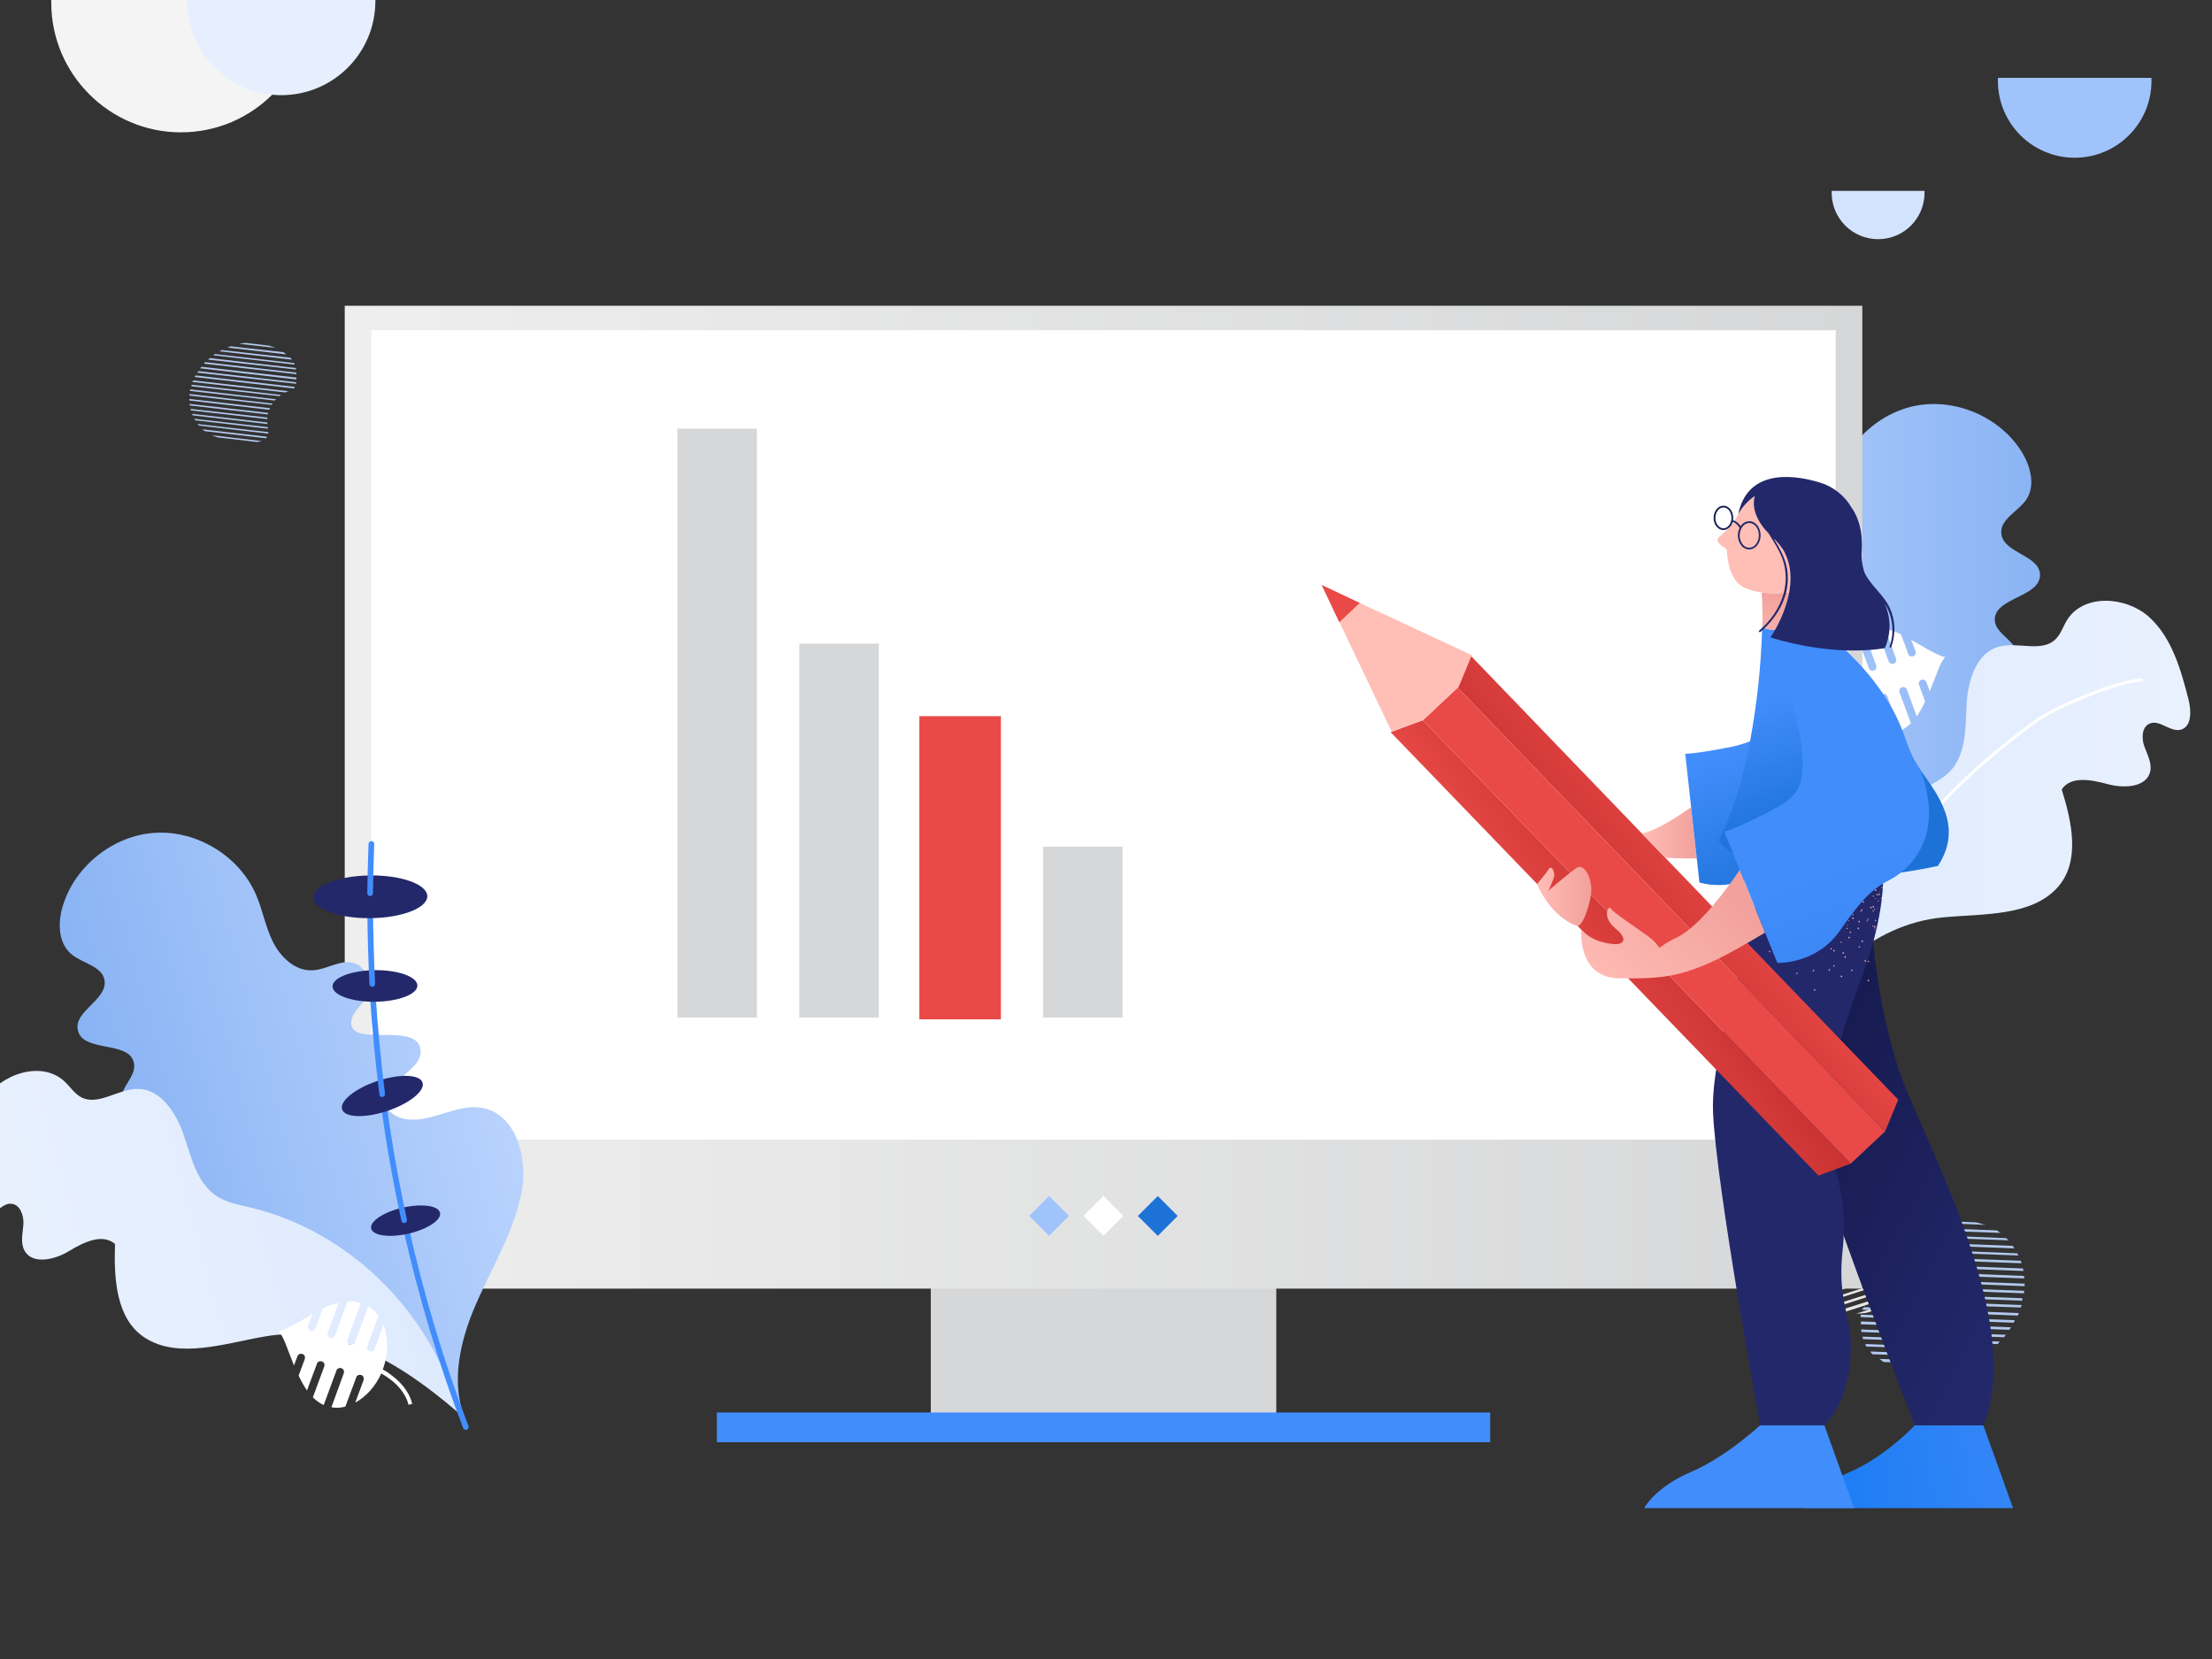 <svg xmlns="http://www.w3.org/2000/svg" version="1.1" viewBox="0 0 3000 2250" width="3000" height="2250">
<rect x="0" y="0" width="3000" height="2250" fill="#333333" stroke="none"/>
<defs/><!--ITEM: Illustration background 1--><g transform="translate(-56.25 -54.375) rotate(0.0 1538.438 1154.062)  scale(3.846 3.847)"><svg width="800.0" height="600.0" viewBox="0.0 0.0 800.0 600.0"><path style="fill:#E6E6E6;" d="M672.876,476.948l12.227-3.821c0.983-0.655,2.074-1.092,3.057-1.965l-18.996,6.114  C670.474,477.166,671.675,477.166,672.876,476.948z M664.251,476.948l27.62-8.952c0.546-0.437,0.873-0.983,1.419-1.419  l-30.895,9.825C663.05,476.729,663.705,476.838,664.251,476.948z M659.448,475.747l36.135-11.572  c0.437-0.327,0.546-0.764,0.983-1.201l-38.101,12.118C658.793,475.528,659.12,475.528,659.448,475.747z M656.609,473.891  l41.485-13.319c0.218-0.327,0.437-0.764,0.655-1.092l-42.795,13.756C656.063,473.563,656.391,473.782,656.609,473.891z   M654.535,471.816l45.197-14.411c0.218-0.328,0.218-0.655,0.437-1.092l-46.179,14.847  C654.317,471.38,654.426,471.707,654.535,471.816z M653.225,469.633l48.035-15.284c0-0.327,0.218-0.655,0.218-1.092l-48.69,15.611  C652.898,469.087,653.007,469.415,653.225,469.633z M652.024,467.231l49.891-16.048c0-0.328,0.109-0.655,0.218-1.092l-50.437,16.048  C651.806,466.685,651.915,466.904,652.024,467.231z M651.151,464.83l51.419-16.485c0-0.327,0.109-0.655,0.109-0.983l-51.856,16.703  C650.932,464.175,651.042,464.502,651.151,464.83z M650.714,461.882c0.109,0.109-0.109,0.218,0,0.327l52.293-16.703  c0-0.327,0.109-0.655,0.109-0.983l-52.075,16.594C650.932,461.336,650.823,461.554,650.714,461.882z M653.443,458.17  c-0.109,0.109-0.218,0.328-0.437,0.328l50.109-16.048c0-0.328-0.109-0.546,0-0.873l-48.799,15.721  C653.88,457.624,653.662,457.952,653.443,458.17z M655.845,455.004l46.834-14.956c0-0.328-0.109-0.546-0.218-0.873l-46.179,14.847  C656.282,454.349,656.063,454.568,655.845,455.004z M657.374,451.729l45.088-14.411c-0.109-0.327-0.109-0.546-0.218-0.873  l-44.433,14.301C657.483,451.183,657.483,451.511,657.374,451.729z M658.138,448.781l43.668-13.865  c-0.109-0.328-0.218-0.437-0.218-0.873l-43.122,13.865C658.247,448.236,658.138,448.454,658.138,448.781z M658.356,445.943  l42.467-13.537c-0.109-0.327-0.218-0.437-0.327-0.764l-42.249,13.428C658.356,445.397,658.356,445.725,658.356,445.943z   M658.138,443.214l41.267-13.21c-0.109-0.327-0.218-0.437-0.328-0.764l-41.048,13.1  C658.138,442.668,658.138,443.105,658.138,443.214z M657.592,440.703l40.284-12.991c-0.109-0.327-0.437-0.546-0.546-0.655  l-40.175,12.882C657.374,440.266,657.483,440.484,657.592,440.703z M695.365,424.982l-39.192,12.445  c0.109,0.327,0.218,0.437,0.328,0.764l39.52-12.664C696.02,425.419,695.693,425.201,695.365,424.982z M693.072,423.017  l-38.21,12.227c0.109,0.328,0.437,0.546,0.546,0.655l38.537-12.336C693.618,423.563,693.291,423.236,693.072,423.017z   M690.016,421.27l-36.463,11.572c0.109,0.328,0.218,0.437,0.328,0.764l37.227-12.009C690.671,421.598,690.452,421.38,690.016,421.27  z M686.195,419.851c-0.109,0.109-0.218-0.109-0.327,0l-32.205,10.262c-0.109,0.218-0.109,0.655-0.109,0.983l34.061-10.917  C687.068,420.179,686.631,419.96,686.195,419.851z M678.007,419.524l-20.852,6.659c-0.655,0.546-1.419,0.983-2.074,1.528  l26.419-8.406C680.409,419.415,679.099,419.415,678.007,419.524z"/>
<g>
	
		<linearGradient id="SVGID_1_-i1" gradientUnits="userSpaceOnUse" x1="5958.472" y1="-2529.595" x2="7354.134" y2="-2529.595" gradientTransform="matrix(0.1 0 0 -0.1 0 18)">
		<stop offset="0" style="stop-color:#B9D3FD"/>
		<stop offset="1" style="stop-color:#89B3F4"/>
	</linearGradient>
	<path style="fill:url(#SVGID_1_-i1);" d="M734.666,291.794c1.528,4.585-0.218,9.498-2.511,13.756   c-6.223,11.681-16.266,21.288-28.275,26.856c-6.659,3.166-13.865,5.022-20.742,7.86c-19.978,8.297-36.245,24.891-43.996,45.088   c2.293-13.974-5.022-27.839-13.974-38.865c-8.843-11.026-19.542-20.961-25.873-33.625c-5.459-10.917-5.568-27.074,5.459-32.315   c8.079-3.821,18.232,0.437,26.529-3.057c2.948-1.31,5.568-3.93,5.458-7.096c-0.437-8.079-16.376-7.533-16.812-15.611   c-0.437-9.28,24.018-6.55,20.852-15.393c-1.31-3.712-6.55-4.804-8.297-8.297c-1.856-3.493-1.747-8.406,1.419-10.917   c4.039-3.275,10.153-0.655,15.284-1.856c5.786-1.31,9.498-7.205,10.699-13.1c1.201-5.895,0.546-11.9,1.419-17.795   c2.074-14.52,13.974-27.074,28.275-30.131c14.301-3.057,30.24,3.712,37.991,16.157c3.166,5.131,4.913,12.009,1.528,16.921   c-2.948,4.148-9.279,6.878-8.734,11.9c0.655,6.878,13.428,7.533,13.646,14.411c0.218,8.079-16.376,8.079-15.939,16.157   c0.218,3.603,4.039,5.677,6.332,8.515c4.367,5.24,2.62,14.301-3.384,17.576c-2.402,1.31-5.24,1.856-7.096,3.712   c-4.804,4.694-0.109,12.991,5.568,16.485C725.169,282.624,732.592,285.353,734.666,291.794z"/>
	
		<linearGradient id="SVGID_2_-i1" gradientUnits="userSpaceOnUse" x1="6414.08" y1="-2855.149" x2="7869.931" y2="-2855.149" gradientTransform="matrix(0.1 0 0 -0.1 0 18)">
		<stop offset="0" style="stop-color:#DEEAFE"/>
		<stop offset="1" style="stop-color:#E9F1FE"/>
	</linearGradient>
	<path style="fill:url(#SVGID_2_-i1);" d="M692.745,292.34c3.384-1.856,6.987-3.603,9.716-6.441c5.568-6.114,5.24-15.284,5.677-23.581   c0.437-8.297,3.384-18.013,11.354-20.197c6.659-1.856,15.066,2.183,19.978-2.62c1.856-1.747,2.62-4.367,3.93-6.55   c5.677-9.498,20.633-8.734,28.93-1.419c8.188,7.314,11.354,18.668,14.083,29.367c0.983,3.93,1.092,9.389-2.729,10.48   c-3.712,0.983-7.424-3.603-10.917-2.183c-2.838,1.092-3.057,5.131-1.965,8.079c0.983,2.838,2.729,5.786,2.074,8.843   c-1.31,5.677-9.279,6.004-14.956,4.476c-5.677-1.528-12.991-3.057-16.266,1.856c3.603,11.463,6.659,25.437-1.419,34.498   c-9.279,10.371-26.419,9.28-40.284,10.59c-25.764,2.402-43.996,22.052-58.516,43.559   C640.561,345.069,661.195,309.48,692.745,292.34z"/>
</g>
<g>
	<path style="fill:#FFFFFF;" d="M660.43,364.72c-0.109,0-0.109,0-0.218,0c-0.328-0.109-0.437-0.437-0.328-0.655   c13.101-40.066,33.952-67.904,72.053-95.961c7.096-5.24,28.494-14.083,37.773-14.847c0.218,0,0.546,0.218,0.546,0.546   s-0.218,0.546-0.546,0.546c-8.843,0.764-30.349,9.607-37.118,14.629c-37.991,27.948-58.734,55.568-71.725,95.415   C660.867,364.502,660.649,364.72,660.43,364.72z"/>
</g>
<path style="fill:#FFFFFF;" d="M680.627,247.252l-4.367-12.009c-1.528-0.109-3.166,0.109-4.694,0.655l4.694,12.882  c0.218,0.764-0.109,1.528-0.873,1.747c-0.764,0.218-1.528-0.109-1.747-0.873l-4.694-12.664c-1.419,0.873-2.62,2.074-3.603,3.384  l3.93,10.699c0.218,0.764-0.109,1.528-0.873,1.747c-0.764,0.218-1.528-0.109-1.747-0.873l-3.057-8.406  c-1.747,4.367-1.856,9.935,0.109,15.393c0,0.109,0.109,0.218,0.109,0.328c-0.983,0.546-2.074,1.201-2.948,1.965  c-2.729,1.965-6.223,5.349-7.424,10.153l1.31,0.328c1.092-4.367,4.367-7.533,6.878-9.28c0.873-0.655,1.747-1.201,2.729-1.747  c2.074,4.585,5.458,8.297,9.17,10.262l-2.948-7.969c-0.218-0.764,0.109-1.528,0.873-1.747s1.528,0.109,1.747,0.873l3.821,10.262  c1.638,0.437,3.275,0.546,4.913,0.218l-4.367-12.009c-0.218-0.764,0.109-1.528,0.873-1.747c0.764-0.218,1.528,0.109,1.747,0.873  l4.476,12.118c1.419-0.655,2.729-1.638,3.821-2.729l-4.039-10.917c-0.218-0.764,0.109-1.528,0.873-1.747  c0.764-0.218,1.528,0.109,1.747,0.873l3.493,9.389c1.092-1.638,2.074-3.384,2.948-5.24l-2.183-5.895  c-0.218-0.764,0.109-1.528,0.873-1.747c0.764-0.218,1.528,0.109,1.747,0.873l1.201,3.166c2.183-5.24,3.603-10.371,5.459-12.009  c-3.057-0.655-7.314-3.493-12.009-6.114l1.528,4.039c0.218,0.764-0.109,1.528-0.873,1.747c-0.764,0.218-1.528-0.109-1.747-0.873  l-2.511-6.878c-1.856-0.873-3.712-1.528-5.568-1.965l3.821,10.59c0.218,0.764-0.109,1.528-0.873,1.747  C681.719,248.344,680.954,248.016,680.627,247.252z"/>
<rect x="342.853" y="380.986" style="fill:#D6D7D8;" width="121.835" height="135.481"/>
<rect x="267.415" y="512.101" style="fill:#428DFC;" width="272.709" height="10.48"/>
<linearGradient id="SVGID_3_-i1" gradientUnits="userSpaceOnUse" x1="1361.922" y1="-2771.782" x2="6713.474" y2="-2771.782" gradientTransform="matrix(0.1 0 0 -0.1 0 18)">
	<stop offset="0" style="stop-color:#EEEEEE"/>
	<stop offset="1" style="stop-color:#D6D7D8"/>
</linearGradient>
<rect x="136.192" y="121.924" style="fill:url(#SVGID_3_-i1);" width="535.155" height="346.508"/>
<rect x="145.581" y="130.549" style="fill:#FFFFFF;" width="516.378" height="285.372"/>
<g>
	
		<rect x="379.613" y="437.736" transform="matrix(-0.707 -0.707 0.707 -0.707 343.481 1027.681)" style="fill:#A1C3FC;" width="9.934" height="9.934"/>
	
		<rect x="398.775" y="437.721" transform="matrix(-0.707 -0.707 0.707 -0.707 376.203 1041.205)" style="fill:#FFFFFF;" width="9.934" height="9.934"/>
	
		<rect x="417.938" y="437.751" transform="matrix(-0.707 -0.707 0.707 -0.707 408.894 1054.806)" style="fill:#1D72D8;" width="9.934" height="9.934"/>
</g>
<path style="fill:#D3E3FE;" d="M660.539,81.422c0,0.218,0,0.437,0,0.655c0,9.061,7.314,16.376,16.376,16.376  s16.376-7.314,16.376-16.376c0-0.218,0-0.437,0-0.655H660.539z"/>
<path style="fill:#A1C3FC;" d="M719.164,41.574c0,0.328,0,0.764,0,1.092c0,14.956,12.118,27.074,27.074,27.074  s27.074-12.118,27.074-27.074c0-0.328,0-0.764,0-1.092C773.313,41.574,719.164,41.574,719.164,41.574z"/>
<path style="fill:#F4F4F4;" d="M32.698,13.19c0,0.655,0,1.201,0,1.856c0,25.218,20.524,45.743,45.743,45.743  s45.743-20.524,45.743-45.743c0-0.655,0-1.201,0-1.856C124.183,13.19,32.698,13.19,32.698,13.19z"/>
<path style="fill:#E7EFFE;" d="M80.624,13.19c0,0.437,0,0.873,0,1.31c0,18.341,14.847,33.188,33.188,33.188S147,32.841,147,14.5  c0-0.437,0-0.873,0-1.31C147,13.19,80.624,13.19,80.624,13.19z"/>
<g>
	
		<linearGradient id="SVGID_4_-i1" gradientUnits="userSpaceOnUse" x1="4547.144" y1="-2848.55" x2="5952.891" y2="-2848.55" gradientTransform="matrix(-0.096 0.026 -0.026 -0.096 553.607 -2.232)">
		<stop offset="0" style="stop-color:#B9D3FD"/>
		<stop offset="1" style="stop-color:#89B3F4"/>
	</linearGradient>
	<path style="fill:url(#SVGID_4_-i1);" d="M61.41,450.31c-0.218,4.803,2.729,9.17,6.114,12.664c9.17,9.716,21.507,16.376,34.607,18.559   c7.314,1.201,14.847,1.201,22.271,2.074c21.616,2.729,41.812,14.52,54.804,31.987c-6.004-12.991-2.511-28.384,3.166-41.485   c5.677-13.1,13.428-25.546,16.157-39.52c2.402-12.009-1.856-27.839-13.974-29.913c-8.952-1.528-17.686,5.349-26.638,4.039   c-3.166-0.437-6.55-2.293-7.205-5.459c-1.747-7.969,13.974-11.681,12.118-19.651c-2.074-9.17-25.109,0-24.345-9.28   c0.328-3.93,5.022-6.332,5.895-10.262s-0.546-8.624-4.258-10.153c-4.804-2.074-10.044,2.074-15.284,2.293   c-6.004,0.328-11.135-4.476-13.865-9.825s-3.712-11.463-6.114-16.921c-5.895-13.537-20.742-22.598-35.481-21.725   c-14.738,0.873-28.384,11.681-32.642,25.873c-1.747,5.786-1.638,12.991,3.057,16.921c3.93,3.275,10.808,4.148,11.681,9.17   c1.201,6.878-11.026,10.917-9.389,17.686c1.856,7.969,18.122,3.493,19.76,11.463c0.764,3.603-2.402,6.659-3.821,9.935   c-2.838,6.223,1.31,14.52,7.969,16.157c2.62,0.655,5.568,0.327,7.969,1.638c5.895,3.275,3.603,12.555-0.983,17.467   C68.179,439.065,61.847,443.541,61.41,450.31z"/>
	
		<linearGradient id="SVGID_5_-i1" gradientUnits="userSpaceOnUse" x1="5005.235" y1="-3177.05" x2="6471.752" y2="-3177.05" gradientTransform="matrix(-0.096 0.026 -0.026 -0.096 553.607 -2.232)">
		<stop offset="0" style="stop-color:#DEEAFE"/>
		<stop offset="1" style="stop-color:#E9F1FE"/>
	</linearGradient>
	<path style="fill:url(#SVGID_5_-i1);" d="M102.458,439.72c-3.821-0.873-7.751-1.638-11.135-3.712   c-7.096-4.476-9.17-13.537-11.79-21.397c-2.62-7.86-8.079-16.594-16.376-16.594c-6.987,0-14.083,6.223-20.087,2.838   c-2.293-1.31-3.712-3.603-5.568-5.349c-7.969-7.642-22.38-2.948-28.384,6.332s-6.004,21.179-5.895,32.315   c0.109,4.039,1.419,9.389,5.459,9.389c3.821,0,6.223-5.459,10.044-5.022c3.057,0.327,4.367,4.258,4.148,7.314   c-0.218,3.057-1.092,6.332,0.328,9.061c2.729,5.24,10.699,3.384,15.721,0.327c5.022-3.057,11.79-6.441,16.266-2.511   c-0.437,12.118,0.328,26.528,10.59,33.079c11.79,7.533,28.166,1.965,41.922-0.437c25.655-4.585,48.69,9.716,68.45,26.747   C167.088,476.948,137.611,447.908,102.458,439.72z"/>
	<path style="fill:none;stroke:#428DFC;stroke-width:2;stroke-linecap:round;stroke-miterlimit:10;" d="M178.878,517.232   c-8.734-22.817-15.721-46.288-21.07-70.088"/>
	
		<ellipse transform="matrix(-0.224 -0.975 0.975 -0.224 -240.659 697.743)" style="fill:#23286B;" cx="157.599" cy="444.732" rx="4.694" ry="12.445"/>
	<path style="fill:none;stroke:#428DFC;stroke-width:2;stroke-linecap:round;stroke-miterlimit:10;" d="M157.153,444.305   c-2.948-13.537-5.349-27.074-7.205-40.83"/>
	
		<ellipse transform="matrix(-0.317 -0.948 0.948 -0.317 -182.659 669.146)" style="fill:#23286B;" cx="149.504" cy="400.314" rx="5.568" ry="14.957"/>
	<path style="fill:none;stroke:#428DFC;stroke-width:2;stroke-linecap:round;stroke-miterlimit:10;" d="M149.402,399.873   c-1.419-11.354-2.511-22.708-3.275-34.061"/>
	
		<ellipse transform="matrix(-0.011 -1 1 -0.011 -213.399 512.59)" style="fill:#23286B;" cx="146.883" cy="361.865" rx="5.567" ry="14.956"/>
	<path style="fill:none;stroke:#428DFC;stroke-width:2;stroke-linecap:round;stroke-miterlimit:10;" d="M145.908,361.008   c-0.437-8.624-0.655-17.358-0.764-26.092"/>
	
		<ellipse transform="matrix(-0.011 -1 1 -0.011 -183.616 479.179)" style="fill:#23286B;" cx="145.246" cy="330.426" rx="7.532" ry="20.087"/>
	<path style="fill:none;stroke:#428DFC;stroke-width:2;stroke-linecap:round;stroke-miterlimit:10;" d="M145.144,329.021   c0.109-5.786,0.218-11.572,0.437-17.358"/>
</g>
<path style="fill:#FFFFFF;" d="M132.808,484.917l4.367-12.009c1.528-0.109,3.166,0.109,4.694,0.655l-4.694,12.882  c-0.218,0.764,0.109,1.528,0.873,1.747s1.528-0.109,1.747-0.873l4.694-12.664c1.419,0.873,2.62,2.074,3.603,3.384l-3.93,10.699  c-0.218,0.764,0.109,1.528,0.873,1.747s1.528-0.109,1.747-0.873l3.057-8.406c1.747,4.367,1.856,9.935-0.109,15.393  c0,0.109-0.109,0.218-0.109,0.328c0.983,0.546,2.074,1.201,2.948,1.965c2.729,1.965,6.223,5.349,7.424,10.153l-1.31,0.328  c-1.092-4.367-4.367-7.533-6.878-9.28c-0.873-0.655-1.747-1.201-2.729-1.747c-2.074,4.585-5.459,8.297-9.17,10.262l2.948-7.969  c0.218-0.764-0.109-1.528-0.873-1.747c-0.764-0.218-1.528,0.109-1.747,0.873l-3.821,10.262c-1.638,0.437-3.275,0.546-4.913,0.218  l4.367-12.009c0.218-0.764-0.109-1.528-0.873-1.747s-1.528,0.109-1.747,0.873l-4.476,12.118c-1.419-0.655-2.729-1.638-3.821-2.729  l4.039-10.917c0.218-0.764-0.109-1.528-0.873-1.747c-0.764-0.218-1.528,0.109-1.747,0.873l-3.493,9.389  c-1.092-1.638-2.074-3.384-2.948-5.24l2.183-5.895c0.218-0.764-0.109-1.528-0.873-1.747s-1.528,0.109-1.747,0.873l-1.201,3.166  c-2.183-5.24-3.603-10.371-5.459-12.009c3.057-0.655,7.314-3.493,12.009-6.114l-1.528,4.039c-0.218,0.764,0.109,1.528,0.873,1.747  s1.528-0.109,1.747-0.873l2.511-6.878c1.856-0.873,3.712-1.528,5.568-1.965l-3.821,10.59c-0.218,0.764,0.109,1.528,0.873,1.747  C131.716,486.009,132.48,485.681,132.808,484.917z"/>
<path style="fill:#B3C9EE;" d="M109.555,136.007l-8.188-0.983c-0.764,0.109-1.528,0.109-2.293,0.328l12.773,1.419  C110.974,136.553,110.319,136.225,109.555,136.007z M114.576,138.3l-18.559-2.074c-0.437,0.109-0.764,0.328-1.201,0.437  l20.742,2.402C115.231,138.736,114.904,138.518,114.576,138.3z M117.087,140.265l-24.236-2.729  c-0.328,0.109-0.546,0.328-0.873,0.437l25.546,2.948C117.415,140.592,117.196,140.483,117.087,140.265z M118.288,142.121  l-27.839-3.166c-0.218,0.109-0.437,0.328-0.655,0.437l28.712,3.275C118.507,142.448,118.397,142.23,118.288,142.121z   M118.943,143.867l-30.349-3.493c-0.218,0.109-0.328,0.328-0.546,0.546l31.005,3.493  C118.943,144.195,118.943,143.977,118.943,143.867z M119.162,145.505l-32.205-3.712c-0.109,0.218-0.328,0.328-0.437,0.546  l32.642,3.712C119.162,145.942,119.162,145.723,119.162,145.505z M119.162,147.252l-33.515-3.821  c-0.109,0.218-0.218,0.328-0.437,0.546l33.843,3.93C119.162,147.579,119.162,147.47,119.162,147.252z M119.052,148.889l-34.498-3.93  c-0.109,0.218-0.218,0.328-0.328,0.546l34.825,3.93C119.052,149.326,119.052,149.108,119.052,148.889z M118.507,150.745  c0-0.109,0.109-0.109,0.109-0.218l-35.044-4.039c-0.109,0.218-0.218,0.328-0.328,0.546l34.935,4.039  C118.288,150.964,118.397,150.854,118.507,150.745z M115.996,152.164c0.109,0,0.218-0.109,0.328-0.109l-33.625-3.821  c-0.109,0.218-0.109,0.328-0.218,0.546l32.751,3.712C115.559,152.383,115.777,152.274,115.996,152.164z M113.703,153.365  l-31.441-3.603c-0.109,0.218-0.109,0.328-0.109,0.546l31.005,3.493C113.266,153.693,113.485,153.584,113.703,153.365z   M111.956,154.894l-30.24-3.493c0,0.218-0.109,0.328-0.109,0.546l29.804,3.384C111.738,155.221,111.847,155.003,111.956,154.894z   M110.755,156.422l-29.258-3.384c0,0.218,0,0.328-0.109,0.546l28.93,3.275C110.537,156.75,110.646,156.64,110.755,156.422z   M109.882,158.06l-28.494-3.275c0,0.218,0,0.328,0,0.546l28.275,3.275C109.664,158.387,109.773,158.169,109.882,158.06z   M109.227,159.697l-27.729-3.166c0,0.218,0,0.328,0,0.546l27.511,3.166C109.118,160.025,109.227,159.806,109.227,159.697z   M108.899,161.335l-27.074-3.057c0,0.218,0.109,0.437,0.109,0.546l26.965,3.057C108.899,161.662,108.899,161.444,108.899,161.335z   M82.589,160.571l26.31,3.057c0-0.218,0-0.328,0-0.546l-26.529-3.057C82.371,160.134,82.48,160.352,82.589,160.571z M83.463,162.317  l25.655,2.948c0-0.218-0.109-0.437-0.109-0.546l-25.873-2.948C83.244,161.881,83.354,162.099,83.463,162.317z M84.773,164.173  l24.454,2.838c0-0.218,0-0.328,0-0.546l-25-2.838C84.445,163.737,84.554,163.955,84.773,164.173z M86.629,166.029  c0.109,0,0.109,0.109,0.218,0.109l21.616,2.511c0.109-0.109,0.218-0.328,0.328-0.546l-22.817-2.62  C86.192,165.592,86.41,165.811,86.629,166.029z M91.323,168.322l13.974,1.638c0.546-0.109,1.092-0.218,1.638-0.328l-17.686-2.074  C89.904,167.776,90.668,168.103,91.323,168.322z"/>
<path style="fill:#B3C9EE;" d="M687.068,497.253l12.773,0.546c1.201-0.218,2.402-0.328,3.493-0.764l-19.978-0.655  C684.775,496.598,685.867,497.035,687.068,497.253z M678.989,494.306l29.039,0.983c0.655-0.218,1.092-0.546,1.856-0.873  l-32.424-1.201C678.007,493.76,678.443,494.087,678.989,494.306z M674.95,491.576l37.882,1.31c0.546-0.218,0.764-0.546,1.31-0.764  l-39.956-1.528C674.404,491.14,674.732,491.249,674.95,491.576z M672.767,488.847l43.559,1.528c0.327-0.218,0.655-0.546,0.983-0.764  l-44.869-1.638C672.439,488.41,672.657,488.738,672.767,488.847z M671.566,486.227l47.489,1.747  c0.328-0.218,0.437-0.546,0.764-0.873l-48.472-1.747C671.566,485.681,671.566,486.009,671.566,486.227z M671.02,483.716  l50.328,1.856c0.109-0.328,0.437-0.546,0.655-0.873l-51.092-1.856C671.02,483.061,671.02,483.389,671.02,483.716z M670.802,480.987  l52.402,1.965c0.109-0.328,0.327-0.546,0.655-0.873l-52.948-2.074C670.802,480.55,670.802,480.659,670.802,480.987z   M670.802,478.476l53.93,1.965c0.109-0.328,0.328-0.546,0.437-0.873l-54.476-1.965C670.802,477.821,670.802,478.148,670.802,478.476  z M671.457,475.528c0,0.218-0.109,0.218-0.109,0.328l54.804,2.074c0.109-0.327,0.328-0.546,0.437-0.873l-54.585-2.074  C671.784,475.201,671.566,475.31,671.457,475.528z M675.168,473.017c-0.218,0-0.328,0.218-0.546,0.218l52.62,1.856  c0.109-0.327,0.109-0.546,0.328-0.873l-51.201-1.856C675.823,472.581,675.496,472.799,675.168,473.017z M678.553,470.834  l49.127,1.856c0.109-0.328,0.109-0.546,0.109-0.873l-48.472-1.747C679.208,470.288,678.88,470.506,678.553,470.834z   M681.064,468.323l47.271,1.747c0-0.328,0.109-0.546,0.109-0.873l-46.616-1.638C681.391,467.777,681.282,468.105,681.064,468.323z   M682.81,465.812l45.743,1.747c0-0.327,0-0.546,0.109-0.873l-45.197-1.638C683.029,465.266,682.919,465.485,682.81,465.812z   M683.902,463.192l44.542,1.638c0-0.327,0-0.546-0.109-0.873l-44.214-1.747C684.23,462.646,684.12,462.974,683.902,463.192z   M684.775,460.572l43.341,1.638c0-0.327,0-0.546-0.109-0.873l-43.013-1.638C684.885,460.026,684.775,460.354,684.775,460.572z   M685.103,457.952l42.358,1.528c0-0.327-0.218-0.655-0.218-0.873l-42.14-1.528C684.994,457.406,685.103,457.733,685.103,457.952z   M725.933,455.987l-41.157-1.638c0,0.328,0,0.546,0.109,0.873l41.485,1.528C726.37,456.642,726.151,456.314,725.933,455.987z   M724.404,453.367l-40.066-1.528c0,0.327,0.218,0.655,0.218,0.873l40.502,1.528C724.732,454.022,724.623,453.694,724.404,453.367z   M722.112,450.637l-38.21-1.528c0,0.328,0,0.546,0.109,0.873l39.083,1.419C722.658,451.292,722.439,450.965,722.112,450.637z   M719.055,448.017c-0.218,0-0.218-0.109-0.328-0.109l-33.843-1.31c-0.109,0.218-0.327,0.546-0.437,0.873l35.699,1.31  C719.71,448.672,719.383,448.345,719.055,448.017z M711.522,445.07l-21.834-0.873c-0.873,0.218-1.638,0.437-2.511,0.655l27.62,1.092  C713.706,445.725,712.505,445.288,711.522,445.07z"/>
</svg></g><!--ITEM: Illustration component 2--><g transform="translate(1792.5 646.875) rotate(0.0 468.75 699.375)  scale(2.799 2.797)"><svg width="335.0" height="500.0" viewBox="0.0 0.0 335.0 500.0"><g id="woman-i2">
	
		<linearGradient id="R_shoe_1_-i2" gradientUnits="userSpaceOnUse" x1="7778.369" y1="7628.074" x2="5696.809" y2="7971.35" gradientTransform="matrix(0.074 0 0 0.074 -207.402 -94.866)">
		<stop offset="0" style="stop-color:#3E8AF8"/>
		<stop offset="1" style="stop-color:#1479F2"/>
	</linearGradient>
	<path id="R_shoe-i2" fill="url(#R_shoe_1_-i2)" d="M320.592,459.812L335,499.996L233.281,500c0,0,5.215-10.058,22.603-17.507   c17.388-7.45,31.509-22.684,31.509-22.684L320.592,459.812"/>
	<path id="L_shoe-i2" fill="#428DFC" d="M243.566,459.812l14.408,40.184L156.255,500c0,0,5.215-10.058,22.603-17.507   c17.388-7.45,33.615-22.681,33.615-22.681H243.566"/>
	
		<linearGradient id="R_trousers_1_-i2" gradientUnits="userSpaceOnUse" x1="7701.417" y1="6174.831" x2="5836.122" y2="5186.123" gradientTransform="matrix(0.074 0 0 0.074 -207.402 -94.866)">
		<stop offset="0" style="stop-color:#23286B"/>
		<stop offset="1" style="stop-color:#151A4F"/>
	</linearGradient>
	<path id="R_trousers-i2" fill="url(#R_trousers_1_-i2)" d="M270.849,176.36c0,0,4.075,9.413-3.586,49.243l0,0   c1.808,20.913,5.923,41.561,12.269,61.57c10.215,31.15,62.223,121.652,41.06,172.639l-33.198-0.004   c0,0-44.636-114.42-51.787-145.569c-7.15-31.15-23.66-123.151-32.357-139.513l0,0L270.849,176.36"/>
	<path id="L_trousers-i2" fill="#23286B" d="M268.295,171.763c0,0,11.749,20.937-6.129,69.45s-18.388,63.323-17.367,76.599   c1.022,13.278,10.726,28.597,7.661,56.683c-3.065,28.087,5.688,31.811,3.646,54.279c-2.043,22.468-12.541,31.036-12.541,31.036   h-31.093c0,0-21.304-115.956-22.836-151.702c-1.533-35.746,26.065-98.897,25.028-133.793l0,0L268.295,171.763z"/>
	<path id="texture-i2" opacity="0.86" fill="#ffbeb6" enable-background="new    " d="M260.249,218.592   c-0.156-0.138-0.397-0.121-0.533,0.035c-0.001,0.001-0.001,0.001-0.002,0.002c-0.142,0.161-0.127,0.406,0.034,0.549   c0.161,0.142,0.406,0.127,0.55-0.034c0.001-0.001,0.001-0.001,0.002-0.002C260.432,218.975,260.411,218.733,260.249,218.592z    M238.887,248.323c-0.213,0.015-0.374,0.197-0.364,0.41c0.011,0.206,0.186,0.363,0.39,0.352c0.007,0,0.014-0.001,0.021-0.001   c0.213-0.015,0.374-0.197,0.364-0.41C239.282,248.462,239.098,248.305,238.887,248.323L238.887,248.323z M238.225,238.995   c-0.211,0.018-0.367,0.202-0.35,0.412l0,0c0.013,0.213,0.197,0.377,0.411,0.364c0.213-0.013,0.377-0.197,0.364-0.41l0,0   C238.624,239.147,238.44,238.988,238.225,238.995z M262.506,205.719c-0.192-0.07-0.404,0.03-0.474,0.224   c-0.002,0.005-0.003,0.012-0.005,0.018c-0.073,0.197,0.027,0.415,0.224,0.488c0.197,0.073,0.415-0.027,0.488-0.224   c0.003-0.008,0.005-0.018,0.008-0.025c0.07-0.192-0.03-0.404-0.224-0.474C262.517,205.723,262.512,205.721,262.506,205.719z    M257.241,239.019c-0.091-0.197-0.326-0.281-0.523-0.19c-0.197,0.091-0.281,0.326-0.19,0.523s0.326,0.281,0.523,0.19   c0.002-0.001,0.004-0.002,0.007-0.003C257.248,239.442,257.33,239.212,257.241,239.019z M253.069,230.655   c-0.091-0.197-0.326-0.281-0.523-0.19c-0.197,0.091-0.283,0.326-0.19,0.523c0.093,0.197,0.326,0.281,0.523,0.19   c0.002-0.001,0.005-0.002,0.007-0.003C253.076,231.079,253.158,230.85,253.069,230.655z M269.178,202.277   c-0.182-0.043-0.367,0.067-0.412,0.25c-0.045,0.182,0.067,0.367,0.25,0.412l0,0c0.182,0.043,0.367-0.067,0.412-0.25   C269.473,202.505,269.361,202.321,269.178,202.277z M265.254,234.755c-0.1-0.161-0.312-0.211-0.473-0.11   c-0.161,0.1-0.211,0.312-0.11,0.473c0.001,0.001,0.001,0.002,0.002,0.003c0.102,0.16,0.314,0.206,0.474,0.104   C265.305,235.124,265.353,234.915,265.254,234.755z M260.833,227.684c-0.101-0.16-0.313-0.209-0.474-0.107   c-0.16,0.101-0.209,0.313-0.108,0.474c0.101,0.16,0.313,0.209,0.474,0.107l0,0c0.159-0.094,0.211-0.301,0.116-0.461   C260.838,227.694,260.835,227.688,260.833,227.684L260.833,227.684z M256.414,220.6c-0.027-0.06-0.075-0.107-0.136-0.129   l-0.014-0.002c-0.105-0.047-0.227-0.037-0.325,0.024c-0.164,0.103-0.214,0.319-0.111,0.485c0.001,0.001,0.001,0.002,0.002,0.003   c0.102,0.159,0.313,0.206,0.474,0.107c0.075-0.043,0.126-0.118,0.14-0.204C256.482,220.79,256.472,220.682,256.414,220.6z    M230.414,240.385c-0.186-0.042-0.369,0.073-0.412,0.257c0,0.002-0.001,0.005-0.001,0.005c-0.048,0.177,0.058,0.361,0.236,0.407   c0.004,0.001,0.01,0.002,0.014,0.003c0.189,0.039,0.377-0.075,0.428-0.262C230.711,240.612,230.596,240.431,230.414,240.385z    M268.563,214.789c-0.153-0.111-0.369-0.077-0.479,0.076c-0.002,0.003-0.004,0.007-0.007,0.011   c-0.111,0.142-0.085,0.348,0.056,0.458c0.005,0.005,0.012,0.008,0.017,0.013c0.149,0.115,0.361,0.088,0.475-0.06   c0.003-0.004,0.005-0.008,0.01-0.013C268.744,215.118,268.713,214.905,268.563,214.789z M261.767,209.942   c-0.16-0.103-0.372-0.065-0.487,0.086c-0.11,0.159-0.072,0.375,0.086,0.487c0.162,0.104,0.379,0.058,0.483-0.103   C261.951,210.257,261.914,210.053,261.767,209.942L261.767,209.942z M248.157,236.7c-0.186,0.042-0.308,0.22-0.279,0.407   c0.033,0.186,0.209,0.31,0.394,0.278c0.188-0.03,0.317-0.204,0.292-0.392C248.53,236.802,248.349,236.672,248.157,236.7   L248.157,236.7z M246.783,228.475c-0.186,0.042-0.308,0.22-0.279,0.407c0.033,0.186,0.209,0.31,0.394,0.278   c0.181-0.025,0.308-0.192,0.281-0.374c-0.001-0.007-0.002-0.014-0.003-0.021C247.146,228.578,246.971,228.45,246.783,228.475z    M217.262,229.845c-0.155-0.109-0.369-0.077-0.485,0.073c-0.111,0.153-0.077,0.369,0.076,0.479   c0.003,0.002,0.007,0.004,0.011,0.007c0.142,0.111,0.348,0.085,0.457-0.056c0.004-0.005,0.008-0.012,0.013-0.018   c0.115-0.148,0.088-0.361-0.06-0.475C217.271,229.851,217.267,229.848,217.262,229.845L217.262,229.845z M264.616,214.27   c-0.076-0.084-0.208-0.089-0.291-0.013c-0.084,0.076-0.089,0.207-0.013,0.291c0.076,0.084,0.208,0.089,0.291,0.013l0,0   C264.684,214.483,264.689,214.356,264.616,214.27L264.616,214.27z M261.261,210.682c-0.076-0.084-0.207-0.089-0.291-0.013   s-0.089,0.207-0.013,0.291c0.076,0.084,0.207,0.089,0.291,0.013l0,0C261.328,210.894,261.335,210.767,261.261,210.682   L261.261,210.682z M268.485,204.259c-0.1-0.047-0.216-0.002-0.263,0.097c-0.001,0.002-0.002,0.004-0.002,0.007   c-0.043,0.105,0,0.226,0.101,0.279c0.102,0.04,0.217-0.004,0.265-0.103C268.63,204.433,268.585,204.312,268.485,204.259   L268.485,204.259z M254.94,217.34c-0.033-0.102-0.141-0.159-0.244-0.126c-0.005,0.002-0.012,0.004-0.019,0.007   c-0.104,0.035-0.16,0.148-0.124,0.251c0.001,0.003,0.002,0.007,0.003,0.011c0.046,0.1,0.158,0.152,0.263,0.121   C254.923,217.562,254.977,217.445,254.94,217.34L254.94,217.34z M268.188,219.117c-0.064-0.105-0.201-0.138-0.304-0.075   c-0.002,0.001-0.003,0.002-0.005,0.003c-0.109,0.063-0.145,0.202-0.083,0.31c0.003,0.005,0.005,0.011,0.01,0.015   c0.064,0.105,0.201,0.138,0.304,0.075c0.002-0.001,0.003-0.002,0.005-0.003C268.223,219.372,268.254,219.227,268.188,219.117   L268.188,219.117z M265.157,214.387c-0.064-0.105-0.2-0.138-0.304-0.074c-0.002,0.001-0.003,0.002-0.005,0.003   c-0.109,0.07-0.14,0.216-0.07,0.326c0.07,0.107,0.213,0.14,0.322,0.072c0.105-0.067,0.137-0.206,0.07-0.312   C265.164,214.398,265.16,214.392,265.157,214.387L265.157,214.387z M262.142,209.659c-0.07-0.11-0.214-0.144-0.325-0.074   c-0.11,0.07-0.144,0.214-0.074,0.325c0,0.001,0.001,0.001,0.001,0.002c-0.002,0.014,0.012,0.015,0.023,0.032   c0.078,0.081,0.203,0.098,0.301,0.042C262.177,209.913,262.21,209.77,262.142,209.659L262.142,209.659z M269.853,205.564   c-0.105-0.074-0.25-0.051-0.328,0.052c-0.074,0.105-0.049,0.25,0.056,0.323c0.003,0.002,0.005,0.005,0.01,0.007   c0.102,0.07,0.242,0.048,0.314-0.054C269.979,205.787,269.956,205.642,269.853,205.564L269.853,205.564z M256.544,220.659   c-0.019-0.124-0.135-0.21-0.259-0.191c-0.002,0-0.005,0.001-0.008,0.001l-0.014-0.002c-0.12,0.03-0.197,0.147-0.177,0.268   c0.019,0.124,0.135,0.21,0.259,0.191c0.002,0,0.005-0.001,0.008-0.001c0.033-0.01,0.063-0.024,0.089-0.042   C256.522,220.838,256.562,220.749,256.544,220.659z M255.286,214.933c-0.126,0.032-0.209,0.152-0.192,0.28   c0.034,0.124,0.156,0.202,0.283,0.178c0.121-0.024,0.202-0.144,0.177-0.265c0-0.001,0-0.002-0.001-0.003   C255.532,214.997,255.413,214.913,255.286,214.933L255.286,214.933z M268.614,200.009c-0.179-0.126-0.426-0.086-0.556,0.09   c-0.127,0.179-0.086,0.428,0.093,0.556c0.177,0.126,0.424,0.086,0.553-0.089C268.827,200.384,268.787,200.139,268.614,200.009   L268.614,200.009z M264.86,243.755c-0.22,0.034-0.371,0.235-0.342,0.455c0.036,0.216,0.24,0.363,0.456,0.328   c0.216-0.036,0.367-0.237,0.342-0.455C265.28,243.868,265.076,243.72,264.86,243.755L264.86,243.755z M263.358,234.242   c-0.216,0.036-0.364,0.24-0.328,0.457c0.036,0.216,0.24,0.364,0.456,0.328c0.216-0.036,0.364-0.24,0.328-0.457   C263.779,234.354,263.574,234.207,263.358,234.242L263.358,234.242z M261.869,224.73c-0.216,0.027-0.371,0.225-0.345,0.441   c0.026,0.216,0.225,0.371,0.441,0.345c0.005-0.001,0.012-0.001,0.018-0.002c0.22-0.034,0.371-0.235,0.342-0.455   C262.29,224.843,262.087,224.696,261.869,224.73L261.869,224.73z M260.368,215.218c-0.214,0.033-0.363,0.233-0.33,0.449   c0,0.002,0.001,0.005,0.001,0.008c0.035,0.216,0.239,0.365,0.455,0.33c0.216-0.035,0.365-0.239,0.33-0.455c0-0.001,0-0.002,0-0.003   c-0.033-0.214-0.234-0.363-0.449-0.33C260.372,215.217,260.37,215.217,260.368,215.218z M225.185,234.401   c-0.132,0.171-0.102,0.416,0.069,0.548c0.002,0.002,0.005,0.004,0.008,0.005c0.182,0.126,0.434,0.088,0.57-0.088 M267.634,208.187   c-0.114-0.189-0.359-0.25-0.546-0.137c-0.002,0.001-0.004,0.002-0.007,0.005c-0.187,0.12-0.244,0.364-0.132,0.554   c0.122,0.187,0.371,0.24,0.557,0.118C267.686,208.61,267.742,208.373,267.634,208.187L267.634,208.187z M246.083,238.674   c-0.21-0.05-0.422,0.078-0.471,0.29c-0.001,0.002-0.001,0.005-0.002,0.008c-0.053,0.211,0.072,0.426,0.281,0.486   c0.214,0.042,0.425-0.086,0.488-0.295C246.431,238.946,246.301,238.728,246.083,238.674L246.083,238.674L246.083,238.674z    M248.341,229.318c-0.204-0.054-0.414,0.067-0.468,0.273c-0.002,0.008-0.005,0.016-0.005,0.025   c-0.052,0.209,0.074,0.42,0.283,0.472l0,0c0.215,0.053,0.434-0.078,0.487-0.294v-0.001c0.054-0.204-0.067-0.414-0.271-0.468   C248.359,229.322,248.35,229.32,248.341,229.318L248.341,229.318z M270.381,202.15c-0.112-0.177-0.348-0.229-0.525-0.116   c-0.007,0.004-0.013,0.008-0.019,0.013c-0.181,0.118-0.233,0.361-0.117,0.542c0.124,0.182,0.369,0.233,0.556,0.118   c0.182-0.121,0.232-0.369,0.11-0.55C270.386,202.156,270.383,202.152,270.381,202.15L270.381,202.15z M251.905,241.782   c-0.216-0.046-0.43,0.093-0.475,0.311c-0.046,0.216,0.093,0.43,0.311,0.475c0.216,0.045,0.429-0.093,0.475-0.311   C252.26,242.039,252.121,241.826,251.905,241.782L251.905,241.782z M253.766,232.371c-0.22-0.034-0.429,0.107-0.477,0.325   c-0.034,0.212,0.103,0.415,0.313,0.462c0.216,0.046,0.43-0.093,0.475-0.311C254.116,232.631,253.979,232.421,253.766,232.371   L253.766,232.371z M255.61,222.971c-0.214-0.042-0.42,0.098-0.464,0.311c-0.042,0.213,0.098,0.42,0.311,0.463   c0.001,0,0.002,0,0.003,0c0.216,0.046,0.43-0.093,0.475-0.311C255.97,223.218,255.826,223.014,255.61,222.971L255.61,222.971z    M257.472,213.561c-0.211-0.042-0.417,0.093-0.46,0.303c-0.001,0.003-0.001,0.005-0.002,0.01c-0.039,0.213,0.1,0.42,0.313,0.462   c0.206,0.047,0.411-0.083,0.457-0.288c0.002-0.008,0.003-0.016,0.004-0.024c0.042-0.211-0.093-0.417-0.303-0.46   C257.479,213.562,257.475,213.562,257.472,213.561z M267.94,217.772c-0.214,0.048-0.353,0.257-0.316,0.473   c0.04,0.214,0.248,0.355,0.463,0.314c0.214-0.04,0.355-0.248,0.314-0.462c0-0.003-0.001-0.005-0.002-0.01   c-0.038-0.213-0.242-0.354-0.455-0.315C267.943,217.772,267.941,217.772,267.94,217.772z M266.046,208.373   c-0.216,0.046-0.356,0.255-0.316,0.473c0.05,0.216,0.265,0.352,0.482,0.302c0.207-0.048,0.343-0.249,0.308-0.458   C266.473,208.473,266.263,208.331,266.046,208.373L266.046,208.373z M271.699,198.984c-0.05-0.152-0.213-0.233-0.365-0.182   c-0.004,0.001-0.011,0.003-0.015,0.005c-0.154,0.06-0.229,0.233-0.169,0.388c0.001,0.002,0.002,0.004,0.003,0.007   c0.059,0.151,0.228,0.225,0.379,0.165c0.001,0,0.002-0.001,0.003-0.001c0.149-0.053,0.225-0.215,0.172-0.364   C271.704,198.996,271.701,198.99,271.699,198.984L271.699,198.984z M251.854,225.312c-0.141-0.072-0.314-0.015-0.386,0.126   c-0.004,0.01-0.01,0.019-0.013,0.028c-0.066,0.152,0.003,0.329,0.155,0.396c0.152,0.066,0.329-0.003,0.396-0.155   C252.072,225.554,252.004,225.378,251.854,225.312z M254.701,218.661c-0.149-0.068-0.325-0.004-0.394,0.144   c-0.001,0.003-0.003,0.007-0.005,0.01c-0.067,0.153,0.001,0.33,0.154,0.399c0.153,0.067,0.33-0.001,0.399-0.154   C254.922,218.907,254.853,218.728,254.701,218.661L254.701,218.661z M257.546,212.009c-0.153-0.067-0.33,0.001-0.399,0.154   c-0.069,0.153,0.002,0.33,0.154,0.399c0.153,0.067,0.33-0.001,0.399-0.154l0,0C257.765,212.255,257.697,212.079,257.546,212.009   L257.546,212.009z M267.135,217.438c-0.159-0.002-0.29,0.125-0.292,0.284c0,0.003,0,0.007,0,0.011   c-0.004,0.164,0.125,0.301,0.29,0.305c0.001,0,0.002,0,0.002,0c0.167-0.005,0.301-0.139,0.308-0.305   c-0.002-0.164-0.139-0.297-0.303-0.294C267.138,217.438,267.137,217.438,267.135,217.438L267.135,217.438z M267.232,210.196   c-0.167,0.005-0.301,0.139-0.308,0.305c-0.003,0.158,0.122,0.288,0.279,0.292c0.004,0,0.011,0,0.015,0   c0.159,0.01,0.295-0.112,0.304-0.27c0-0.007,0.001-0.014,0-0.022c0.005-0.164-0.125-0.301-0.29-0.305   C267.233,210.196,267.232,210.196,267.232,210.196L267.232,210.196z M267.31,202.967c-0.161,0-0.292,0.132-0.292,0.293v0.001   c-0.01,0.159,0.111,0.295,0.271,0.304c0.007,0,0.015,0,0.022,0c0.164,0.004,0.301-0.125,0.306-0.29c0-0.001,0-0.002,0-0.002   C267.61,203.107,267.477,202.972,267.31,202.967L267.31,202.967z M269.036,208.842c-0.089-0.019-0.178,0.036-0.198,0.125   c-0.019,0.089,0.036,0.178,0.125,0.198c0.005,0.001,0.01,0.002,0.014,0.002c0.09,0.012,0.174-0.051,0.187-0.141   C269.176,208.941,269.121,208.861,269.036,208.842L269.036,208.842z M269.715,204.946c-0.087-0.015-0.171,0.042-0.186,0.128   c-0.001,0.005-0.001,0.008-0.002,0.013c-0.021,0.078,0.027,0.16,0.105,0.181c0.007,0.002,0.015,0.003,0.022,0.003   c0.085,0.018,0.168-0.038,0.185-0.124c0-0.001,0-0.003,0.001-0.004C269.854,205.055,269.801,204.971,269.715,204.946   L269.715,204.946z M270.392,201.063c-0.085-0.016-0.169,0.038-0.185,0.124c0,0.001,0,0.002-0.001,0.005   c-0.019,0.089,0.037,0.177,0.126,0.199c0.087,0.015,0.171-0.042,0.186-0.129c0.001-0.005,0.001-0.008,0.001-0.013   c0.017-0.085-0.038-0.167-0.123-0.185C270.395,201.064,270.394,201.064,270.392,201.063L270.392,201.063z M264.456,215.03   c-0.116-0.077-0.274-0.046-0.35,0.07c-0.003,0.005-0.008,0.013-0.012,0.019c-0.08,0.11-0.056,0.264,0.053,0.346   c0.007,0.005,0.015,0.011,0.022,0.015c0.124,0.083,0.291,0.05,0.373-0.074l0,0c0.081-0.121,0.049-0.284-0.072-0.365   C264.465,215.037,264.46,215.032,264.456,215.03L264.456,215.03z M267.943,209.485c-0.127-0.077-0.295-0.039-0.376,0.088   c-0.081,0.121-0.049,0.284,0.072,0.365c0.004,0.003,0.011,0.007,0.016,0.01c0.116,0.077,0.274,0.046,0.35-0.07   c0.003-0.005,0.008-0.013,0.012-0.019c0.084-0.118,0.056-0.281-0.062-0.365C267.952,209.492,267.948,209.487,267.943,209.485   L267.943,209.485z M271.417,203.952c-0.127-0.077-0.295-0.039-0.376,0.088c-0.08,0.124-0.046,0.29,0.078,0.369   c0.002,0.002,0.005,0.003,0.01,0.005c0.128,0.076,0.297,0.035,0.373-0.093C271.578,204.195,271.54,204.033,271.417,203.952   L271.417,203.952z"/>
	<g id="pencil-i2">
		
			<linearGradient id="SVGID_1_-i2" gradientUnits="userSpaceOnUse" x1="4359.285" y1="4647.594" x2="5307.709" y2="3961.501" gradientTransform="matrix(0.074 0 0 0.074 -207.402 -94.866)">
			<stop offset="0" style="stop-color:#E94A47"/>
			<stop offset="0.81" style="stop-color:#C63030"/>
		</linearGradient>
		<polygon fill="url(#SVGID_1_-i2)" points="256.356,332.966 240.729,338.761 33.41,123.738 49.039,117.944   "/>
		
			<linearGradient id="SVGID_2_-i2" gradientUnits="userSpaceOnUse" x1="5461.215" y1="3734.474" x2="4512.557" y2="4511.567" gradientTransform="matrix(0.074 0 0 0.074 -207.402 -94.866)">
			<stop offset="0" style="stop-color:#E94A47"/>
			<stop offset="0.81" style="stop-color:#C63030"/>
		</linearGradient>
		<polygon fill="url(#SVGID_2_-i2)" points="272.999,317.352 279.38,301.958 72.281,86.723 65.901,102.119   "/>
		<polygon fill="#E94A47" points="49.039,117.944 256.356,332.966 272.999,317.352 65.901,102.119   "/>
	</g>
	
		<linearGradient id="R_hand_1_-i2" gradientUnits="userSpaceOnUse" x1="4208.037" y1="4025.624" x2="4562.792" y2="4025.624" gradientTransform="matrix(0.074 0 0 0.074 -207.402 -94.866)">
		<stop offset="0" style="stop-color:#FFBEB6"/>
		<stop offset="1" style="stop-color:#F2A19C"/>
	</linearGradient>
	<path id="R_hand-i2" fill="url(#R_hand_1_-i2)" d="M104.37,197.462c0,0,4.456-5.384,5.756-7.425c1.301-2.043,3.342,1.856,2.228,4.641   c-1.114,2.785-2.043,5.755-3.156,6.497c0,0,10.769-9.281,14.482-11.695c3.714-2.413,8.169,6.126,6.684,13.922   c-1.485,7.796-3.996,13.47-6.225,14.398C124.14,217.8,112.168,214.911,104.37,197.462z"/>
	
		<linearGradient id="R_hand-2_1_-i2" gradientUnits="userSpaceOnUse" x1="4893.869" y1="3609.263" x2="5252.571" y2="3609.263" gradientTransform="matrix(0.074 0 0 0.074 -207.402 -94.866)">
		<stop offset="0" style="stop-color:#FFBEB6"/>
		<stop offset="1" style="stop-color:#F2A19C"/>
	</linearGradient>
	<path id="R_hand-2-i2" fill="url(#R_hand-2_1_-i2)" d="M181.75,185.003c-8.123,0.047-15.264-0.369-15.264-0.369L155.17,172.87   c7.52-1.309,20.763-10.515,23.845-12.717L181.75,185.003z"/>
	
		<linearGradient id="L_hand_1_-i2" gradientUnits="userSpaceOnUse" x1="5668.666" y1="2857.859" x2="6022.292" y2="4009.194" gradientTransform="matrix(0.074 0 0 0.074 -207.402 -94.866)">
		<stop offset="0.129" style="stop-color:#428DFC"/>
		<stop offset="0.999" style="stop-color:#1D72D8"/>
	</linearGradient>
	<path id="L_hand-i2" fill="url(#L_hand_1_-i2)" d="M241.446,174.472c-8.598,1.796-13.753,4.414-26.893,15.083   c-0.383,0.313-0.765,0.626-1.158,0.95c-13.997,11.481-30.357,6.128-30.357,6.128l-6.883-62.441c0,0,3.569,0.313,19.779-2.838   c3.981-0.64,7.882-1.708,11.633-3.186c6.929-3.07,9.582-8.364,11.819-21.582c1.669-9.87,1.217-22.578,0.405-32.483   c4.743-0.165,9.259-2.071,12.687-5.352c8.709,4.759,16.707,10.713,23.766,17.69c7.277,15.812,10.312,30.699,11.181,47.729   C268.931,163.421,250.299,172.631,241.446,174.472z"/>
	
		<linearGradient id="L_hand-2_1_-i2" gradientUnits="userSpaceOnUse" x1="4618.631" y1="4754.719" x2="5407.241" y2="3928.256" gradientTransform="matrix(0.074 0 0 0.074 -207.402 -94.866)">
		<stop offset="0" style="stop-color:#FFBEB6"/>
		<stop offset="1" style="stop-color:#F2A19C"/>
	</linearGradient>
	<path id="L_hand-2-i2" fill="url(#L_hand-2_1_-i2)" d="M214.855,220.938c-7.277,4.391-20.718,12.268-29.594,15.847   c-12.676,5.132-20.52,6.638-41.041,6.337s-18.399-23.549-18.399-23.549c5.84,6.101,12.964,6.658,15.989,6.96   c3.013,0.301,7.845-1.506,0.603-7.542c-7.242-6.036-3.024-11.468-2.422-9.963c0.603,1.506,6.037,5.132,17.206,12.974   c11.169,7.843,0.904,8.144,15.087,1.205c11.158-5.456,24.946-24.745,30.3-32.703L214.855,220.938z"/>
	
		<linearGradient id="sweater_1_-i2" gradientUnits="userSpaceOnUse" x1="5843.36" y1="2544.641" x2="6132.03" y2="3554.984" gradientTransform="matrix(0.074 0 0 0.074 -207.402 -94.866)">
		<stop offset="0.129" style="stop-color:#428DFC"/>
		<stop offset="0.999" style="stop-color:#1D72D8"/>
	</linearGradient>
	<path id="sweater-i2" fill="url(#sweater_1_-i2)" d="M298.605,188.617c-6.315,1.32-12.279,2.386-17.891,3.197   c-31.563,4.634-52.582,2.04-66.161-2.259c-5.365-1.61-10.475-3.97-15.179-7.008c-2.711-1.655-5.114-3.767-7.103-6.245   c7.37-14.214,12.167-31.661,15.295-48.134c3.404-18.284,5.369-36.807,5.875-55.398l1.796,0.869   c1.492,0.353,3.022,0.509,4.554,0.463c4.743-0.165,9.259-2.071,12.687-5.352c8.709,4.759,16.707,10.713,23.765,17.69   c4.196,4.055,8.08,8.419,11.622,13.056c16.164,21.189,13.243,29.819,22.109,42.364c0.023,0.023,0.035,0.058,0.058,0.081   C298.883,154.466,310.923,169.769,298.605,188.617z"/>
	
		<linearGradient id="L_sleeve_1_-i2" gradientUnits="userSpaceOnUse" x1="6076.643" y1="3410.242" x2="7121.781" y2="6541.958" gradientTransform="matrix(0.074 0 0 0.074 -207.402 -94.866)">
		<stop offset="0.129" style="stop-color:#428DFC"/>
		<stop offset="0.999" style="stop-color:#1D72D8"/>
	</linearGradient>
	<path id="L_sleeve-i2" fill="url(#L_sleeve_1_-i2)" d="M280.715,191.815c-1.573,1.253-3.261,2.353-5.04,3.29   c-8.76,4.553-13.441,8.943-24.773,25.138c-11.332,16.184-30.126,15.384-30.126,15.384l-21.401-53.081l-4.253-10.542   c0,0,3.847-0.718,19.953-8.827c16.105-8.098,19.57-12.129,17.357-32.958c-2.213-20.829-18.991-57.448-18.991-57.448l1.796,0.869   c1.492,0.353,3.022,0.509,4.554,0.463c4.743-0.165,9.259-2.071,12.687-5.352c8.709,4.759,16.707,10.713,23.766,17.69   c4.196,4.055,8.08,8.419,11.622,13.056c16.164,21.189,13.243,29.819,22.109,42.364c0.023,0.023,0.035,0.058,0.058,0.081   c0.36,1.031,0.718,2.062,1.066,3.116C299.555,170.174,289.417,184.899,280.715,191.815z"/>
	
		<linearGradient id="neck_1_-i2" gradientUnits="userSpaceOnUse" x1="5665.758" y1="2519.012" x2="5768.002" y2="2025.836" gradientTransform="matrix(0.074 0 0 0.074 -207.402 -94.866)">
		<stop offset="0" style="stop-color:#FFBEB6"/>
		<stop offset="1" style="stop-color:#F2A19C"/>
	</linearGradient>
	<path id="neck-i2" fill="url(#neck_1_-i2)" d="M226.508,55.997c-0.447,2.364-1.057,4.695-1.831,6.973   c-1.314,3.856-2.981,7.583-4.983,11.133c-1.5,0.039-3-0.117-4.461-0.463l-1.761-0.845c-0.013-0.005-0.024-0.014-0.035-0.023   c0.271-5.584,0.186-11.179-0.255-16.751c0.707,0.093,1.414,0.162,2.121,0.197C219.035,56.53,222.791,56.456,226.508,55.997z"/>
	<path id="face-i2" fill="#FFBEB6" d="M226.508,55.997c-6.975,0.927-21.309,0.753-25.804-5.7c-5.376-7.727-3.488-15.084-4.983-15.743   c-1.495-0.649-4.357-2.815-3.813-4.471c0.533-1.645,6.419-4.843,9.154-10.576c0.255-0.532,0.509-1.043,0.788-1.529l0.012-0.012   c0.052-0.124,0.115-0.244,0.186-0.36c0.029-0.058,0.064-0.112,0.104-0.162c0.014-0.017,0.025-0.037,0.035-0.058   c0.047-0.07,0.093-0.151,0.139-0.232c0.36-0.567,0.904-1.402,1.634-2.34c0.336-0.44,0.718-0.915,1.147-1.402   c0.474-0.554,1.026-1.112,1.609-1.669c0.042-0.04,0.083-0.08,0.125-0.12c0.145-0.138,0.28-0.276,0.432-0.413   c0.266-0.243,0.544-0.475,0.834-0.706c0.22-0.186,0.452-0.36,0.683-0.522c0.104-0.081,0.22-0.162,0.336-0.243   c0.209-0.151,0.429-0.301,0.649-0.44c0.045-0.035,0.09-0.066,0.139-0.093c0,0.012-0.012,0.023-0.012,0.047   c-0.162,0.491-0.283,0.995-0.36,1.506c-0.035,0.162-0.058,0.348-0.081,0.532c-0.08,0.692-0.1,1.39-0.058,2.085   c0,0.116,0.012,0.232,0.023,0.36c0.012,0.116,0.023,0.243,0.035,0.371c0.023,0.255,0.058,0.522,0.104,0.788   c0,0.035,0.012,0.058,0.012,0.093c0.056,0.393,0.135,0.784,0.232,1.17c0.023,0.151,0.07,0.29,0.104,0.44   c0.001,0.01,0.004,0.017,0.012,0.023c0.07,0.29,0.162,0.591,0.266,0.892v0.023c0.047,0.151,0.104,0.301,0.162,0.452   c0.237,0.685,0.516,1.354,0.835,2.005c0.104,0.232,0.232,0.463,0.36,0.706c0.058,0.116,0.116,0.22,0.186,0.336   c0.058,0.116,0.116,0.243,0.186,0.36c0.035,0.065,0.073,0.126,0.116,0.186c0.093,0.186,0.209,0.36,0.325,0.544   c0.116,0.186,0.232,0.37,0.36,0.556c0.116,0.186,0.232,0.37,0.371,0.556c0.336,0.487,0.706,0.974,1.101,1.471   c0.22,0.278,0.452,0.556,0.683,0.845c0.91,1.06,1.877,2.069,2.897,3.024l0.661,0.626c2.04,1.895,3.839,4.035,5.353,6.371   c0.197,0.383,0.394,0.776,0.603,1.181c0.56,1.107,1.033,2.258,1.414,3.441C227.36,45.32,227.604,50.754,226.508,55.997z"/>
	
		<linearGradient id="eyeglasses_1_-i2" gradientUnits="userSpaceOnUse" x1="-5099.836" y1="-232.397" x2="-4759.381" y2="-232.397" gradientTransform="matrix(-0.07 -0.025 -0.025 0.07 -147.879 -83.926)">
		<stop offset="0" style="stop-color:#28306D"/>
		<stop offset="0.51" style="stop-color:#1F275F"/>
		<stop offset="1" style="stop-color:#171F51"/>
	</linearGradient>
	<path id="eyeglasses-i2" fill="url(#eyeglasses_1_-i2)" d="M194.601,25.749c0.273,0.002,0.544-0.023,0.813-0.077   c1.847-0.498,3.273-1.965,3.715-3.827c1.511,0.255,2.601,1.655,3.403,2.863c-0.544,1.097-0.835,2.301-0.845,3.526   c-0.047,1.733,0.489,3.432,1.52,4.826c0.903,1.266,2.344,2.04,3.899,2.09c0.318,0.003,0.638-0.027,0.95-0.089   c1.191-0.265,2.251-0.941,2.996-1.909c1.065-1.369,1.639-3.055,1.634-4.789c0.043-3.778-2.386-6.881-5.42-6.917   c-1.555,0.015-3.014,0.754-3.945,1.998c-0.114,0.14-0.201,0.303-0.302,0.454c-0.808-1.406-2.132-2.445-3.692-2.893   c0.063-0.369,0.097-0.74,0.101-1.114c0.038-3.258-2.063-5.934-4.685-5.966h-0.001c-2.621-0.027-4.785,2.596-4.825,5.854   C189.877,23.04,191.978,25.716,194.601,25.749z M202.549,28.243c-0.008-1.54,0.5-3.038,1.442-4.255   c0.618-0.811,1.503-1.38,2.498-1.606c0.251-0.051,0.509-0.075,0.766-0.072c2.557,0.03,4.603,2.741,4.565,6.044   c0.008,1.54-0.5,3.038-1.442,4.255c-1.24,1.778-3.686,2.211-5.463,0.972c-0.404-0.281-0.752-0.637-1.025-1.049   C202.976,31.293,202.504,29.783,202.549,28.243z M190.78,19.792c0.032-2.781,1.798-5.025,3.949-4.999   c2.145,0.025,3.863,2.31,3.831,5.092c-0.033,2.782-1.799,5.023-3.949,4.999C192.464,24.858,190.747,22.575,190.78,19.792z"/>
	<path id="hair-i2" fill="#23286B" d="M275.301,63.555c-2.964-6.394-9.204-10.869-12.186-16.989c-1.269-3.622-1.744-7.472-1.395-11.294   c0.603-11.747-3.453-18.327-4.809-20.168c-0.018-0.038-0.04-0.073-0.07-0.104c-3.38-5.913-8.893-10.31-15.411-12.291   c-15.04-4.588-35.213-5.549-39.581,15.268c1.989-3.503,4.752-6.506,8.076-8.781c-0.146,0.391-3.118,8.312,6.745,18.306   c1.783,2.936,3.656,5.862,5.188,8.94c6.882,13.821,1.27,28.542-9.893,38.09c-0.425,0.364,0.191,0.977,0.614,0.614   c8.742-7.477,14.744-18.314,13.006-30.118c-0.825-5.598-3.651-10.45-6.573-15.23c1.807,1.737,3.406,3.676,4.772,5.777   c0.197,0.383,0.394,0.776,0.603,1.182c0.56,1.107,1.033,2.258,1.414,3.441c2.537,7.692,1.182,15.952-1.124,22.775   c-1.773,5.228-4.198,10.208-7.219,14.828c32.317,9.985,55.432,5.189,55.432,5.189c3.057-6.889,3.018-14.755-0.109-21.613   c3.998,6.202,4.878,13.913,2.378,20.857c-0.181,0.53,0.659,0.757,0.838,0.23C278.242,76.312,277.993,69.525,275.301,63.555z"/>
	<polyline id="top_of_pencil-i2" fill="#ffbeb6" points="33.895,123.415 0.139,52.588 72.765,86.4 66.385,101.796 49.524,117.622    33.895,123.415  "/>
</g>
<polygon fill="#E94A47" points="0,52.374 18.447,61.071 8.552,70.445 "/>
</svg></g><!--ITEM: Illustration component 3--><g transform="translate(1522.5 581.25) rotate(0.0 -301.875 399.375)  scale(-7.095 7.062)"><svg width="85.1" height="113.1" viewBox="0.0 0.0 85.1 113.1"><g>
	<rect y="80.3" width="15.2" height="32.8" style="fill:#D6D7D8;"/>
	<rect x="23.3" y="59.4" width="15.2" height="53.7" style="fill:#A1C3FC;"/>
	<rect x="46.6" y="41.3" width="15.2" height="71.8" style="fill:#D6D7D8;"/>
	<rect x="69.9" width="15.2" height="113.1" style="fill:#D6D7D8;"/>
</g>
</svg></g><!--ITEM: Illustration component 4--><g transform="translate(1359.375 971.25) rotate(-180.0 -56.25 401.25) translate(-0.0 391.309) scale(-7.401 7.095)"><svg width="14.938" height="57.951" viewBox="0.0 55.149 14.938 57.951"><g>
	<rect width="15.2" height="113.1" style="fill:#e94a47;"/>
</g>
</svg></g></svg>